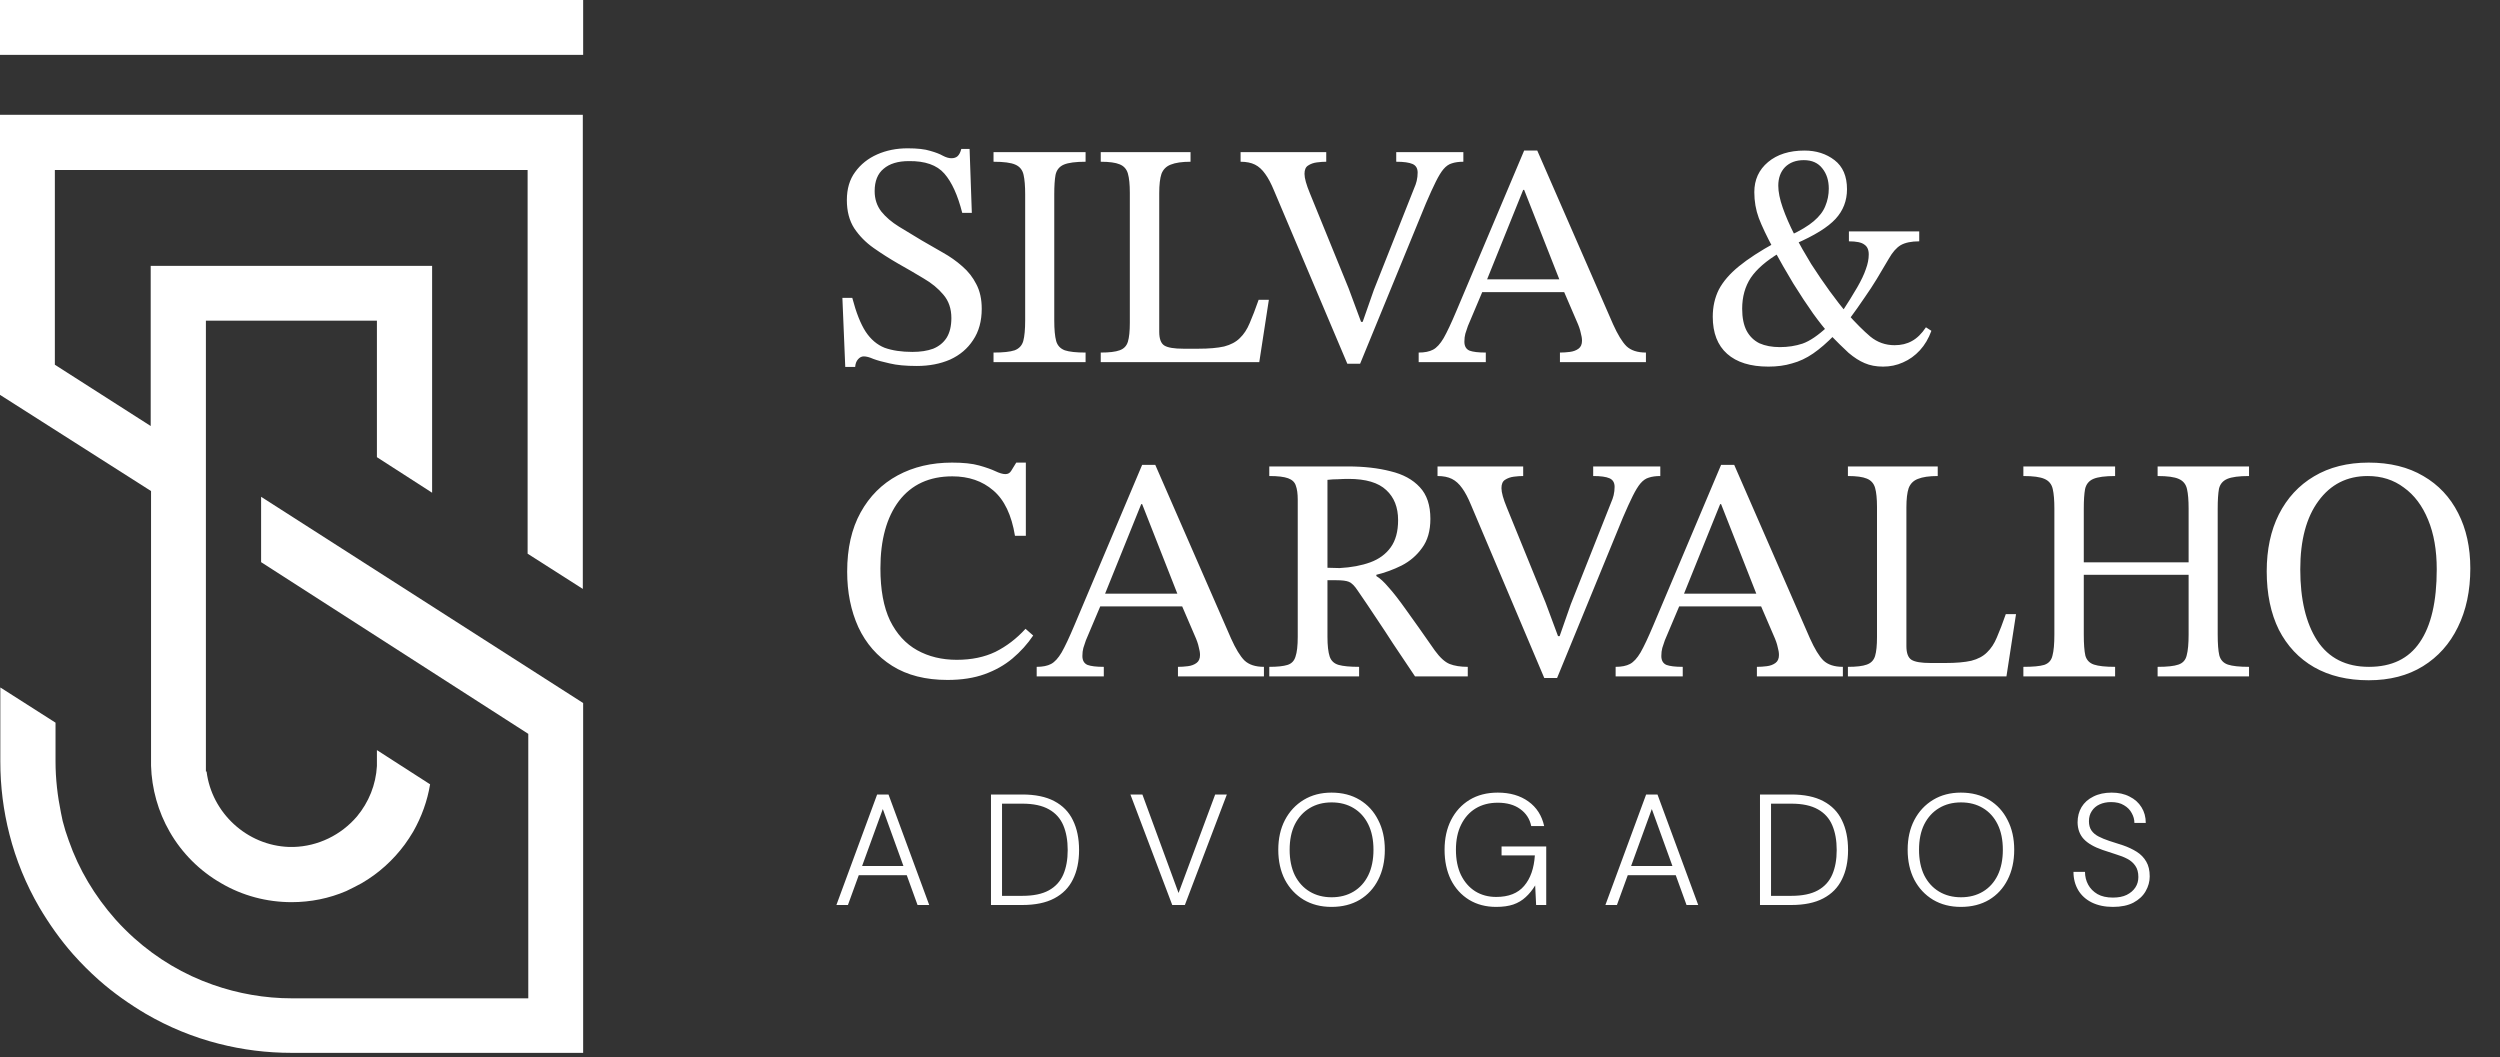 <svg xmlns="http://www.w3.org/2000/svg" width="175" height="74" viewBox="0 0 175 74" fill="none"><rect x="0" y="0" width="175" height="74" fill="#333333" stroke="none"/><g clip-path="url(#clip0_276_2)"><path d="M40.797 8.036V41.224L36.933 38.758V11.9H3.84V25.531L10.549 29.821V18.609H30.248V34.491L26.384 32.002V22.449H20.387C20.339 22.449 20.292 22.449 20.244 22.449H14.413V53.29V54.001H14.46C14.816 56.893 17.281 59.192 20.244 59.287C20.339 59.287 20.458 59.287 20.552 59.287C22.259 59.24 23.871 58.457 24.985 57.154C25.815 56.158 26.313 54.925 26.384 53.621C26.384 53.503 26.384 53.408 26.384 53.29C26.384 53.195 26.384 53.076 26.384 52.981V52.507L30.106 54.902C29.916 56.063 29.513 57.177 28.921 58.22C28.731 58.529 28.541 58.837 28.328 59.121C27.522 60.212 26.503 61.136 25.317 61.824C24.985 62.013 24.63 62.179 24.298 62.345L24.251 62.369C23.042 62.89 21.738 63.151 20.41 63.151C18.68 63.151 16.973 62.701 15.48 61.824C13.986 60.97 12.73 59.714 11.876 58.22C11.07 56.822 10.62 55.21 10.573 53.598V53.574V53.55V53.503C10.573 53.432 10.573 53.337 10.573 53.266V34.373L0 27.64V8.036H40.797Z" fill="white"></path><path d="M18.277 34.776L40.82 49.212V73.7H20.41C18.68 73.7 16.973 73.487 15.313 73.06C13.536 72.609 11.805 71.898 10.217 70.974C9.055 70.286 7.941 69.504 6.922 68.603C6.282 68.034 5.689 67.442 5.12 66.802C4.219 65.782 3.437 64.668 2.75 63.507C1.825 61.918 1.114 60.188 0.663 58.41C0.237 56.751 0.023 55.044 0.023 53.313V53.147V52.863V48.122L3.887 50.587V53.313C3.887 54.522 4.03 55.731 4.267 56.893L4.385 57.462C4.504 57.936 4.646 58.386 4.812 58.837C5.523 60.875 6.637 62.724 8.083 64.36C8.486 64.811 8.937 65.261 9.387 65.664C10.999 67.11 12.872 68.224 14.91 68.935C16.665 69.552 18.537 69.883 20.434 69.883H36.98V51.37L18.277 39.351V34.776Z" fill="white"></path><path d="M40.821 0H0V3.84H40.821V0Z" fill="white"></path></g><path d="M59.862 25.686H59.168L58.967 20.853H59.66C59.929 21.882 60.242 22.673 60.6 23.224C60.958 23.762 61.398 24.134 61.92 24.343C62.457 24.537 63.106 24.634 63.866 24.634C64.433 24.634 64.918 24.559 65.321 24.41C65.723 24.246 66.037 23.993 66.26 23.65C66.484 23.292 66.596 22.829 66.596 22.262C66.596 21.606 66.409 21.062 66.037 20.629C65.679 20.197 65.216 19.816 64.649 19.488C64.083 19.145 63.493 18.802 62.882 18.459C62.285 18.116 61.711 17.75 61.159 17.363C60.607 16.975 60.152 16.513 59.794 15.976C59.451 15.439 59.28 14.782 59.28 14.007C59.28 13.216 59.474 12.56 59.862 12.038C60.249 11.501 60.764 11.091 61.405 10.807C62.047 10.524 62.755 10.382 63.531 10.382C64.217 10.382 64.746 10.442 65.119 10.561C65.492 10.666 65.783 10.778 65.992 10.897C66.216 11.016 66.417 11.076 66.596 11.076C66.775 11.076 66.917 11.031 67.021 10.942C67.14 10.837 67.23 10.666 67.29 10.427H67.871L68.028 14.902H67.357C67.043 13.664 66.626 12.746 66.104 12.15C65.582 11.553 64.754 11.262 63.62 11.277C62.86 11.277 62.27 11.456 61.853 11.814C61.435 12.157 61.226 12.679 61.226 13.38C61.226 13.932 61.383 14.409 61.696 14.812C62.009 15.2 62.42 15.55 62.927 15.864C63.434 16.177 63.963 16.498 64.515 16.826C65.007 17.109 65.5 17.393 65.992 17.676C66.499 17.959 66.954 18.28 67.357 18.638C67.774 18.996 68.102 19.414 68.341 19.891C68.595 20.368 68.721 20.942 68.721 21.614C68.721 22.479 68.52 23.21 68.117 23.806C67.73 24.403 67.192 24.858 66.506 25.171C65.82 25.469 65.045 25.618 64.18 25.618C63.404 25.618 62.77 25.559 62.278 25.439C61.801 25.335 61.42 25.231 61.137 25.126C60.868 25.007 60.645 24.947 60.466 24.947C60.316 24.947 60.182 25.014 60.063 25.149C59.944 25.283 59.877 25.462 59.862 25.686ZM75.991 25.35H69.547V24.679C70.218 24.679 70.71 24.627 71.024 24.522C71.337 24.403 71.538 24.187 71.628 23.873C71.717 23.545 71.762 23.06 71.762 22.419V13.604C71.762 13.022 71.725 12.567 71.65 12.239C71.576 11.896 71.382 11.658 71.069 11.523C70.77 11.389 70.263 11.322 69.547 11.322V10.651H75.991V11.322C75.29 11.322 74.782 11.389 74.469 11.523C74.156 11.658 73.962 11.896 73.888 12.239C73.828 12.567 73.798 13.022 73.798 13.604V22.419C73.798 23.06 73.843 23.545 73.932 23.873C74.022 24.187 74.223 24.403 74.536 24.522C74.85 24.627 75.334 24.679 75.991 24.679V25.35ZM88.149 25.35H77.052V24.679C77.648 24.679 78.088 24.627 78.371 24.522C78.67 24.418 78.864 24.216 78.953 23.918C79.043 23.62 79.088 23.18 79.088 22.598V13.492C79.088 12.911 79.043 12.463 78.953 12.15C78.864 11.837 78.67 11.62 78.371 11.501C78.088 11.382 77.648 11.322 77.052 11.322V10.651H83.338V11.322C82.742 11.322 82.279 11.389 81.951 11.523C81.638 11.643 81.422 11.859 81.302 12.172C81.198 12.485 81.146 12.933 81.146 13.514V23.224C81.146 23.717 81.265 24.037 81.504 24.187C81.742 24.336 82.19 24.41 82.846 24.41H83.875C84.621 24.41 85.225 24.358 85.688 24.254C86.15 24.134 86.515 23.94 86.784 23.672C87.067 23.404 87.298 23.053 87.477 22.62C87.671 22.173 87.88 21.629 88.104 20.987H88.82L88.149 25.35ZM95.208 25.462H94.313L89.19 13.358C88.981 12.851 88.772 12.456 88.563 12.172C88.354 11.874 88.116 11.658 87.847 11.523C87.579 11.389 87.243 11.322 86.841 11.322V10.651H92.837V11.322C92.643 11.322 92.426 11.337 92.188 11.367C91.949 11.396 91.74 11.471 91.561 11.591C91.397 11.695 91.315 11.889 91.315 12.172C91.315 12.47 91.442 12.925 91.695 13.537L94.403 20.182L95.275 22.531H95.387L96.17 20.294L98.989 13.179C99.064 13.015 99.123 12.843 99.168 12.664C99.213 12.47 99.235 12.277 99.235 12.083C99.235 11.784 99.116 11.583 98.877 11.479C98.639 11.374 98.258 11.322 97.736 11.322V10.651H102.435V11.322C102.121 11.322 101.853 11.359 101.629 11.434C101.42 11.493 101.226 11.628 101.047 11.837C100.883 12.03 100.704 12.321 100.511 12.709C100.317 13.097 100.085 13.604 99.817 14.23L95.208 25.462ZM104.006 25.35H99.307V24.679C99.725 24.679 100.06 24.612 100.314 24.477C100.568 24.343 100.814 24.075 101.052 23.672C101.291 23.254 101.589 22.62 101.947 21.77L106.69 10.539H107.608L112.91 22.688C113.238 23.418 113.552 23.933 113.85 24.231C114.163 24.53 114.618 24.679 115.215 24.679V25.35H109.196V24.679C109.42 24.679 109.651 24.664 109.89 24.634C110.128 24.604 110.33 24.53 110.494 24.41C110.658 24.291 110.74 24.105 110.74 23.851C110.74 23.687 110.71 23.5 110.65 23.292C110.606 23.068 110.509 22.792 110.36 22.464L109.398 20.227L109.241 19.779L106.69 13.291H106.623L104.006 19.779L103.849 20.227L102.753 22.822C102.693 23.001 102.633 23.18 102.574 23.359C102.529 23.523 102.507 23.709 102.507 23.918C102.507 24.231 102.626 24.44 102.865 24.544C103.103 24.634 103.484 24.679 104.006 24.679V25.35ZM109.733 20.45H103.513L103.849 19.555H109.398L109.733 20.45ZM131.818 25.663C131.326 25.663 130.894 25.581 130.521 25.417C130.163 25.268 129.79 25.029 129.402 24.701C129.029 24.358 128.574 23.911 128.037 23.359C127.724 23.016 127.351 22.546 126.919 21.949C126.486 21.338 126.024 20.637 125.531 19.846C125.054 19.056 124.584 18.235 124.122 17.385C123.66 16.52 123.324 15.812 123.115 15.26C122.906 14.693 122.802 14.089 122.802 13.447C122.802 12.582 123.123 11.881 123.764 11.344C124.405 10.807 125.255 10.539 126.314 10.539C127.135 10.539 127.836 10.763 128.418 11.21C128.999 11.658 129.29 12.336 129.29 13.246C129.29 14.052 129.022 14.745 128.485 15.327C127.948 15.909 127.008 16.49 125.666 17.072L125.33 16.468C126.031 16.14 126.576 15.812 126.963 15.483C127.351 15.155 127.62 14.805 127.769 14.432C127.933 14.044 128.015 13.634 128.015 13.201C128.015 12.634 127.866 12.165 127.567 11.792C127.269 11.404 126.837 11.21 126.27 11.21C125.718 11.21 125.278 11.374 124.95 11.702C124.637 12.03 124.48 12.463 124.48 13C124.48 13.432 124.584 13.947 124.793 14.544C125.002 15.14 125.278 15.774 125.621 16.445C125.979 17.117 126.367 17.795 126.784 18.481C127.217 19.153 127.649 19.787 128.082 20.383C128.515 20.98 128.917 21.494 129.29 21.927C129.902 22.613 130.446 23.157 130.923 23.56C131.416 23.963 131.982 24.164 132.624 24.164C133.086 24.164 133.489 24.067 133.832 23.873C134.19 23.679 134.518 23.359 134.816 22.911L135.197 23.157C135.003 23.694 134.734 24.149 134.391 24.522C134.048 24.895 133.653 25.178 133.205 25.372C132.773 25.566 132.311 25.663 131.818 25.663ZM123.786 25.663C122.533 25.663 121.571 25.365 120.9 24.768C120.229 24.172 119.893 23.306 119.893 22.173C119.893 21.472 120.035 20.838 120.318 20.271C120.617 19.704 121.087 19.16 121.728 18.638C122.369 18.116 123.205 17.572 124.234 17.005L124.569 17.698C123.645 18.25 122.973 18.832 122.556 19.443C122.153 20.055 121.952 20.778 121.952 21.614C121.952 22.24 122.056 22.755 122.265 23.157C122.474 23.545 122.772 23.836 123.16 24.03C123.563 24.209 124.04 24.298 124.592 24.298C125.159 24.298 125.688 24.216 126.18 24.052C126.687 23.873 127.269 23.478 127.925 22.866L128.44 23.426C127.903 23.978 127.396 24.418 126.919 24.746C126.441 25.074 125.949 25.305 125.442 25.439C124.95 25.589 124.398 25.663 123.786 25.663ZM129.38 22.441L128.865 21.949C129.342 21.218 129.723 20.607 130.006 20.115C130.289 19.622 130.491 19.197 130.61 18.839C130.744 18.481 130.812 18.138 130.812 17.81C130.812 17.482 130.707 17.251 130.498 17.117C130.304 16.968 129.946 16.893 129.424 16.893V16.199H134.346V16.893C133.795 16.893 133.362 16.982 133.049 17.161C132.751 17.34 132.475 17.654 132.221 18.101C131.908 18.638 131.624 19.115 131.371 19.533C131.117 19.951 130.834 20.383 130.521 20.831C130.222 21.278 129.842 21.815 129.38 22.441ZM66.327 47.596C64.791 47.596 63.501 47.268 62.457 46.612C61.413 45.955 60.622 45.053 60.085 43.904C59.563 42.756 59.302 41.458 59.302 40.012C59.302 38.386 59.615 37.006 60.242 35.873C60.868 34.739 61.733 33.874 62.837 33.277C63.941 32.681 65.209 32.382 66.641 32.382C67.431 32.382 68.065 32.449 68.542 32.584C69.02 32.718 69.4 32.852 69.683 32.986C69.967 33.121 70.198 33.188 70.377 33.188C70.556 33.188 70.69 33.113 70.78 32.964C70.884 32.8 71.003 32.606 71.138 32.382H71.809V37.506H71.048C70.809 36.044 70.302 34.985 69.527 34.329C68.766 33.672 67.811 33.344 66.663 33.344C65.052 33.344 63.807 33.919 62.927 35.067C62.062 36.216 61.629 37.789 61.629 39.788C61.629 41.279 61.853 42.495 62.3 43.435C62.763 44.374 63.397 45.068 64.202 45.515C65.007 45.963 65.932 46.187 66.976 46.187C68.005 46.187 68.908 46 69.683 45.627C70.459 45.239 71.16 44.703 71.787 44.016L72.323 44.486C71.921 45.083 71.436 45.62 70.869 46.097C70.317 46.559 69.668 46.925 68.923 47.193C68.177 47.462 67.312 47.596 66.327 47.596ZM77.266 47.35H72.568V46.679C72.985 46.679 73.321 46.612 73.575 46.477C73.828 46.343 74.074 46.075 74.313 45.672C74.552 45.254 74.85 44.62 75.208 43.77L79.951 32.539H80.868L86.171 44.688C86.499 45.418 86.812 45.933 87.11 46.231C87.424 46.53 87.879 46.679 88.475 46.679V47.35H82.457V46.679C82.68 46.679 82.912 46.664 83.15 46.634C83.389 46.604 83.59 46.53 83.754 46.41C83.918 46.291 84.001 46.105 84.001 45.851C84.001 45.687 83.971 45.5 83.911 45.292C83.866 45.068 83.769 44.792 83.62 44.464L82.658 42.227L82.501 41.779L79.951 35.291H79.884L77.266 41.779L77.11 42.227L76.013 44.822C75.954 45.001 75.894 45.18 75.834 45.359C75.79 45.523 75.767 45.709 75.767 45.918C75.767 46.231 75.886 46.44 76.125 46.544C76.364 46.634 76.744 46.679 77.266 46.679V47.35ZM82.994 42.45H76.774L77.11 41.555H82.658L82.994 42.45ZM95.137 47.35H88.85V46.679C89.417 46.679 89.842 46.634 90.126 46.544C90.409 46.455 90.596 46.261 90.685 45.963C90.789 45.664 90.842 45.202 90.842 44.576V34.978C90.842 34.56 90.797 34.232 90.707 33.993C90.633 33.755 90.454 33.583 90.17 33.479C89.887 33.374 89.447 33.322 88.85 33.322V32.651H94.354C95.473 32.651 96.465 32.763 97.33 32.986C98.21 33.195 98.896 33.568 99.388 34.105C99.88 34.627 100.127 35.365 100.127 36.32C100.127 37.155 99.933 37.834 99.545 38.356C99.172 38.878 98.695 39.288 98.113 39.587C97.546 39.87 96.957 40.086 96.345 40.235V40.325C96.599 40.474 96.882 40.735 97.196 41.108C97.524 41.466 97.941 42.003 98.448 42.719C98.956 43.42 99.619 44.359 100.44 45.538C100.798 46.03 101.141 46.343 101.469 46.477C101.812 46.612 102.237 46.679 102.744 46.679V47.35H99.053C98.441 46.425 97.927 45.657 97.509 45.045C97.106 44.419 96.763 43.897 96.48 43.479C96.196 43.047 95.943 42.666 95.719 42.338C95.495 42.01 95.272 41.682 95.048 41.354C94.824 41.011 94.615 40.802 94.421 40.727C94.242 40.653 93.951 40.616 93.549 40.616H92.922V44.576C92.922 45.187 92.975 45.65 93.079 45.963C93.183 46.261 93.392 46.455 93.705 46.544C94.019 46.634 94.496 46.679 95.137 46.679V47.35ZM92.922 39.743L93.772 39.765C94.593 39.721 95.309 39.587 95.92 39.363C96.532 39.139 97.009 38.788 97.352 38.311C97.695 37.834 97.867 37.2 97.867 36.41C97.867 35.514 97.591 34.813 97.039 34.306C96.487 33.784 95.607 33.523 94.399 33.523C94.16 33.523 93.914 33.531 93.661 33.546C93.407 33.546 93.161 33.561 92.922 33.59V39.743ZM108.995 47.462H108.1L102.976 35.358C102.767 34.851 102.559 34.456 102.35 34.172C102.141 33.874 101.902 33.658 101.634 33.523C101.365 33.389 101.03 33.322 100.627 33.322V32.651H106.623V33.322C106.429 33.322 106.213 33.337 105.974 33.367C105.736 33.397 105.527 33.471 105.348 33.59C105.184 33.695 105.102 33.889 105.102 34.172C105.102 34.471 105.229 34.925 105.482 35.537L108.189 42.182L109.062 44.531H109.174L109.957 42.294L112.776 35.179C112.85 35.015 112.91 34.843 112.955 34.664C112.999 34.471 113.022 34.277 113.022 34.083C113.022 33.784 112.903 33.583 112.664 33.479C112.425 33.374 112.045 33.322 111.523 33.322V32.651H116.221V33.322C115.908 33.322 115.64 33.359 115.416 33.434C115.207 33.493 115.013 33.628 114.834 33.837C114.67 34.031 114.491 34.321 114.297 34.709C114.103 35.097 113.872 35.604 113.604 36.23L108.995 47.462ZM117.792 47.35H113.094V46.679C113.511 46.679 113.847 46.612 114.101 46.477C114.354 46.343 114.6 46.075 114.839 45.672C115.078 45.254 115.376 44.62 115.734 43.77L120.477 32.539H121.394L126.697 44.688C127.025 45.418 127.338 45.933 127.636 46.231C127.95 46.53 128.405 46.679 129.001 46.679V47.35H122.983V46.679C123.207 46.679 123.438 46.664 123.676 46.634C123.915 46.604 124.116 46.53 124.28 46.41C124.445 46.291 124.527 46.105 124.527 45.851C124.527 45.687 124.497 45.5 124.437 45.292C124.392 45.068 124.295 44.792 124.146 44.464L123.184 42.227L123.028 41.779L120.477 35.291H120.41L117.792 41.779L117.636 42.227L116.539 44.822C116.48 45.001 116.42 45.18 116.36 45.359C116.316 45.523 116.293 45.709 116.293 45.918C116.293 46.231 116.413 46.44 116.651 46.544C116.89 46.634 117.27 46.679 117.792 46.679V47.35ZM123.52 42.45H117.3L117.636 41.555H123.184L123.52 42.45ZM140.451 47.35H129.354V46.679C129.951 46.679 130.391 46.627 130.674 46.522C130.972 46.418 131.166 46.216 131.256 45.918C131.345 45.62 131.39 45.18 131.39 44.598V35.492C131.39 34.91 131.345 34.463 131.256 34.15C131.166 33.837 130.972 33.62 130.674 33.501C130.391 33.382 129.951 33.322 129.354 33.322V32.651H135.641V33.322C135.044 33.322 134.582 33.389 134.254 33.523C133.941 33.643 133.724 33.859 133.605 34.172C133.501 34.485 133.448 34.933 133.448 35.514V45.224C133.448 45.717 133.568 46.037 133.806 46.187C134.045 46.336 134.492 46.41 135.149 46.41H136.178C136.924 46.41 137.528 46.358 137.99 46.254C138.453 46.134 138.818 45.94 139.086 45.672C139.37 45.404 139.601 45.053 139.78 44.62C139.974 44.173 140.183 43.629 140.406 42.987H141.122L140.451 47.35ZM148.057 47.35H141.636V46.679C142.307 46.679 142.792 46.634 143.09 46.544C143.404 46.44 143.597 46.224 143.672 45.896C143.762 45.568 143.806 45.075 143.806 44.419V35.604C143.806 35.022 143.769 34.567 143.694 34.239C143.62 33.896 143.426 33.658 143.113 33.523C142.814 33.389 142.322 33.322 141.636 33.322V32.651H148.057V33.322C147.356 33.322 146.849 33.389 146.536 33.523C146.223 33.658 146.029 33.896 145.954 34.239C145.894 34.567 145.865 35.022 145.865 35.604V39.363H153.203V35.604C153.203 35.022 153.166 34.567 153.091 34.239C153.017 33.896 152.823 33.658 152.509 33.523C152.211 33.389 151.719 33.322 151.033 33.322V32.651H157.432V33.322C156.731 33.322 156.223 33.389 155.91 33.523C155.597 33.658 155.403 33.889 155.328 34.217C155.269 34.545 155.239 35.007 155.239 35.604V44.419C155.239 45.06 155.276 45.545 155.351 45.873C155.44 46.202 155.642 46.418 155.955 46.522C156.268 46.627 156.76 46.679 157.432 46.679V47.35H151.033V46.679C151.704 46.679 152.189 46.627 152.487 46.522C152.8 46.418 152.994 46.202 153.069 45.873C153.158 45.545 153.203 45.06 153.203 44.419V40.235H145.865V44.419C145.865 45.075 145.902 45.568 145.976 45.896C146.066 46.209 146.267 46.418 146.581 46.522C146.894 46.627 147.386 46.679 148.057 46.679V47.35ZM165.807 47.618C164.33 47.618 163.055 47.313 161.981 46.701C160.922 46.09 160.102 45.217 159.52 44.084C158.953 42.935 158.67 41.57 158.67 39.989C158.67 38.468 158.953 37.14 159.52 36.007C160.102 34.858 160.922 33.971 161.981 33.344C163.055 32.703 164.33 32.382 165.807 32.382C167.298 32.382 168.574 32.696 169.633 33.322C170.692 33.934 171.505 34.799 172.071 35.917C172.638 37.021 172.922 38.311 172.922 39.788C172.922 41.354 172.631 42.726 172.049 43.904C171.482 45.068 170.669 45.978 169.61 46.634C168.551 47.29 167.283 47.618 165.807 47.618ZM165.829 46.679C167.425 46.679 168.611 46.105 169.387 44.956C170.177 43.807 170.572 42.107 170.572 39.855C170.572 38.513 170.371 37.357 169.968 36.387C169.566 35.403 168.999 34.649 168.268 34.127C167.552 33.59 166.709 33.322 165.74 33.322C164.293 33.322 163.144 33.904 162.294 35.067C161.444 36.216 161.019 37.812 161.019 39.855C161.019 41.958 161.414 43.621 162.205 44.844C163.01 46.067 164.218 46.679 165.829 46.679Z" fill="white"></path><path d="M58.548 63.35L61.399 55.615H62.195L65.045 63.35H64.228L61.797 56.632L59.355 63.35H58.548ZM59.852 61.262L60.084 60.621H63.498L63.73 61.262H59.852ZM69.369 63.35V55.615H71.557C72.47 55.615 73.218 55.77 73.8 56.079C74.389 56.389 74.824 56.834 75.104 57.416C75.391 57.998 75.535 58.694 75.535 59.505C75.535 60.3 75.391 60.985 75.104 61.56C74.824 62.135 74.389 62.577 73.8 62.886C73.218 63.195 72.47 63.35 71.557 63.35H69.369ZM70.142 62.709H71.557C72.338 62.709 72.96 62.58 73.424 62.322C73.888 62.065 74.223 61.696 74.43 61.217C74.636 60.739 74.739 60.168 74.739 59.505C74.739 58.834 74.636 58.256 74.43 57.77C74.223 57.284 73.888 56.912 73.424 56.654C72.96 56.389 72.338 56.256 71.557 56.256H70.142V62.709ZM82.057 63.35L79.129 55.615H79.968L82.499 62.51L85.062 55.615H85.88L82.941 63.35H82.057ZM93.204 63.483C92.467 63.483 91.819 63.317 91.259 62.985C90.699 62.647 90.261 62.179 89.944 61.582C89.635 60.978 89.48 60.278 89.48 59.483C89.48 58.694 89.635 58.002 89.944 57.405C90.261 56.801 90.699 56.33 91.259 55.991C91.819 55.652 92.467 55.483 93.204 55.483C93.962 55.483 94.622 55.652 95.181 55.991C95.741 56.33 96.172 56.801 96.474 57.405C96.784 58.002 96.938 58.694 96.938 59.483C96.938 60.278 96.784 60.978 96.474 61.582C96.172 62.179 95.741 62.647 95.181 62.985C94.622 63.317 93.962 63.483 93.204 63.483ZM93.215 62.809C93.796 62.809 94.308 62.676 94.751 62.411C95.192 62.146 95.535 61.766 95.778 61.273C96.021 60.772 96.143 60.175 96.143 59.483C96.143 58.79 96.021 58.197 95.778 57.704C95.535 57.21 95.192 56.831 94.751 56.566C94.308 56.3 93.796 56.168 93.215 56.168C92.633 56.168 92.121 56.3 91.679 56.566C91.237 56.831 90.891 57.21 90.64 57.704C90.397 58.197 90.275 58.79 90.275 59.483C90.275 60.175 90.397 60.772 90.64 61.273C90.891 61.766 91.237 62.146 91.679 62.411C92.121 62.676 92.633 62.809 93.215 62.809ZM104.733 63.483C104.011 63.483 103.378 63.317 102.833 62.985C102.287 62.647 101.864 62.179 101.562 61.582C101.267 60.978 101.12 60.278 101.12 59.483C101.12 58.694 101.271 58.002 101.573 57.405C101.882 56.801 102.313 56.33 102.866 55.991C103.426 55.652 104.085 55.483 104.844 55.483C105.698 55.483 106.413 55.689 106.987 56.102C107.562 56.514 107.93 57.089 108.092 57.825H107.186C107.083 57.324 106.825 56.926 106.413 56.632C106.007 56.337 105.484 56.19 104.844 56.19C104.254 56.19 103.739 56.322 103.297 56.588C102.862 56.853 102.523 57.232 102.28 57.726C102.037 58.212 101.915 58.798 101.915 59.483C101.915 60.168 102.033 60.757 102.269 61.251C102.512 61.744 102.844 62.123 103.263 62.389C103.691 62.654 104.181 62.786 104.733 62.786C105.602 62.786 106.254 62.529 106.689 62.013C107.131 61.497 107.381 60.786 107.44 59.88H105.109V59.251H108.236V63.35H107.529L107.462 61.98C107.271 62.297 107.05 62.569 106.799 62.797C106.556 63.026 106.265 63.199 105.926 63.317C105.595 63.427 105.197 63.483 104.733 63.483ZM112.378 63.35L115.229 55.615H116.024L118.875 63.35H118.057L115.627 56.632L113.185 63.35H112.378ZM113.682 61.262L113.914 60.621H117.328L117.56 61.262H113.682ZM123.199 63.35V55.615H125.387C126.3 55.615 127.048 55.77 127.63 56.079C128.219 56.389 128.654 56.834 128.934 57.416C129.221 57.998 129.364 58.694 129.364 59.505C129.364 60.3 129.221 60.985 128.934 61.56C128.654 62.135 128.219 62.577 127.63 62.886C127.048 63.195 126.3 63.35 125.387 63.35H123.199ZM123.972 62.709H125.387C126.167 62.709 126.79 62.58 127.254 62.322C127.718 62.065 128.053 61.696 128.259 61.217C128.466 60.739 128.569 60.168 128.569 59.505C128.569 58.834 128.466 58.256 128.259 57.77C128.053 57.284 127.718 56.912 127.254 56.654C126.79 56.389 126.167 56.256 125.387 56.256H123.972V62.709ZM137.26 63.483C136.523 63.483 135.875 63.317 135.315 62.985C134.756 62.647 134.317 62.179 134.001 61.582C133.691 60.978 133.536 60.278 133.536 59.483C133.536 58.694 133.691 58.002 134.001 57.405C134.317 56.801 134.756 56.33 135.315 55.991C135.875 55.652 136.523 55.483 137.26 55.483C138.019 55.483 138.678 55.652 139.238 55.991C139.798 56.33 140.229 56.801 140.531 57.405C140.84 58.002 140.995 58.694 140.995 59.483C140.995 60.278 140.84 60.978 140.531 61.582C140.229 62.179 139.798 62.647 139.238 62.985C138.678 63.317 138.019 63.483 137.26 63.483ZM137.271 62.809C137.853 62.809 138.365 62.676 138.807 62.411C139.249 62.146 139.592 61.766 139.835 61.273C140.078 60.772 140.199 60.175 140.199 59.483C140.199 58.79 140.078 58.197 139.835 57.704C139.592 57.21 139.249 56.831 138.807 56.566C138.365 56.3 137.853 56.168 137.271 56.168C136.689 56.168 136.177 56.3 135.735 56.566C135.293 56.831 134.947 57.21 134.697 57.704C134.454 58.197 134.332 58.79 134.332 59.483C134.332 60.175 134.454 60.772 134.697 61.273C134.947 61.766 135.293 62.146 135.735 62.411C136.177 62.676 136.689 62.809 137.271 62.809ZM147.906 63.483C147.338 63.483 146.845 63.379 146.425 63.173C146.013 62.967 145.696 62.68 145.475 62.311C145.254 61.936 145.143 61.508 145.143 61.03H145.95C145.95 61.354 146.024 61.652 146.171 61.925C146.318 62.197 146.536 62.418 146.823 62.587C147.11 62.75 147.471 62.831 147.906 62.831C148.289 62.831 148.609 62.768 148.867 62.643C149.132 62.51 149.335 62.337 149.475 62.123C149.615 61.91 149.685 61.667 149.685 61.394C149.685 61.07 149.615 60.809 149.475 60.61C149.342 60.411 149.158 60.249 148.922 60.123C148.686 59.998 148.418 59.892 148.116 59.803C147.821 59.707 147.508 59.604 147.176 59.494C146.58 59.287 146.141 59.033 145.861 58.731C145.582 58.429 145.438 58.042 145.431 57.571C145.431 57.166 145.523 56.809 145.707 56.499C145.898 56.182 146.175 55.936 146.536 55.759C146.896 55.575 147.324 55.483 147.817 55.483C148.296 55.483 148.712 55.575 149.066 55.759C149.427 55.936 149.707 56.186 149.906 56.51C150.105 56.827 150.204 57.192 150.204 57.604H149.408C149.408 57.368 149.346 57.14 149.221 56.919C149.103 56.691 148.922 56.507 148.679 56.367C148.443 56.219 148.141 56.146 147.773 56.146C147.471 56.146 147.202 56.201 146.966 56.311C146.738 56.414 146.558 56.569 146.425 56.776C146.292 56.974 146.226 57.21 146.226 57.483C146.226 57.748 146.285 57.965 146.403 58.135C146.521 58.304 146.687 58.444 146.9 58.554C147.114 58.665 147.364 58.768 147.652 58.864C147.939 58.952 148.259 59.055 148.613 59.173C148.974 59.298 149.294 59.45 149.574 59.626C149.854 59.803 150.075 60.031 150.237 60.311C150.399 60.584 150.48 60.93 150.48 61.35C150.48 61.711 150.384 62.057 150.193 62.389C150.009 62.713 149.725 62.978 149.342 63.184C148.959 63.383 148.48 63.483 147.906 63.483Z" fill="white"></path><defs><clipPath id="clip0_276_2"><rect width="40.821" height="73.7" fill="white"></rect></clipPath></defs></svg>
